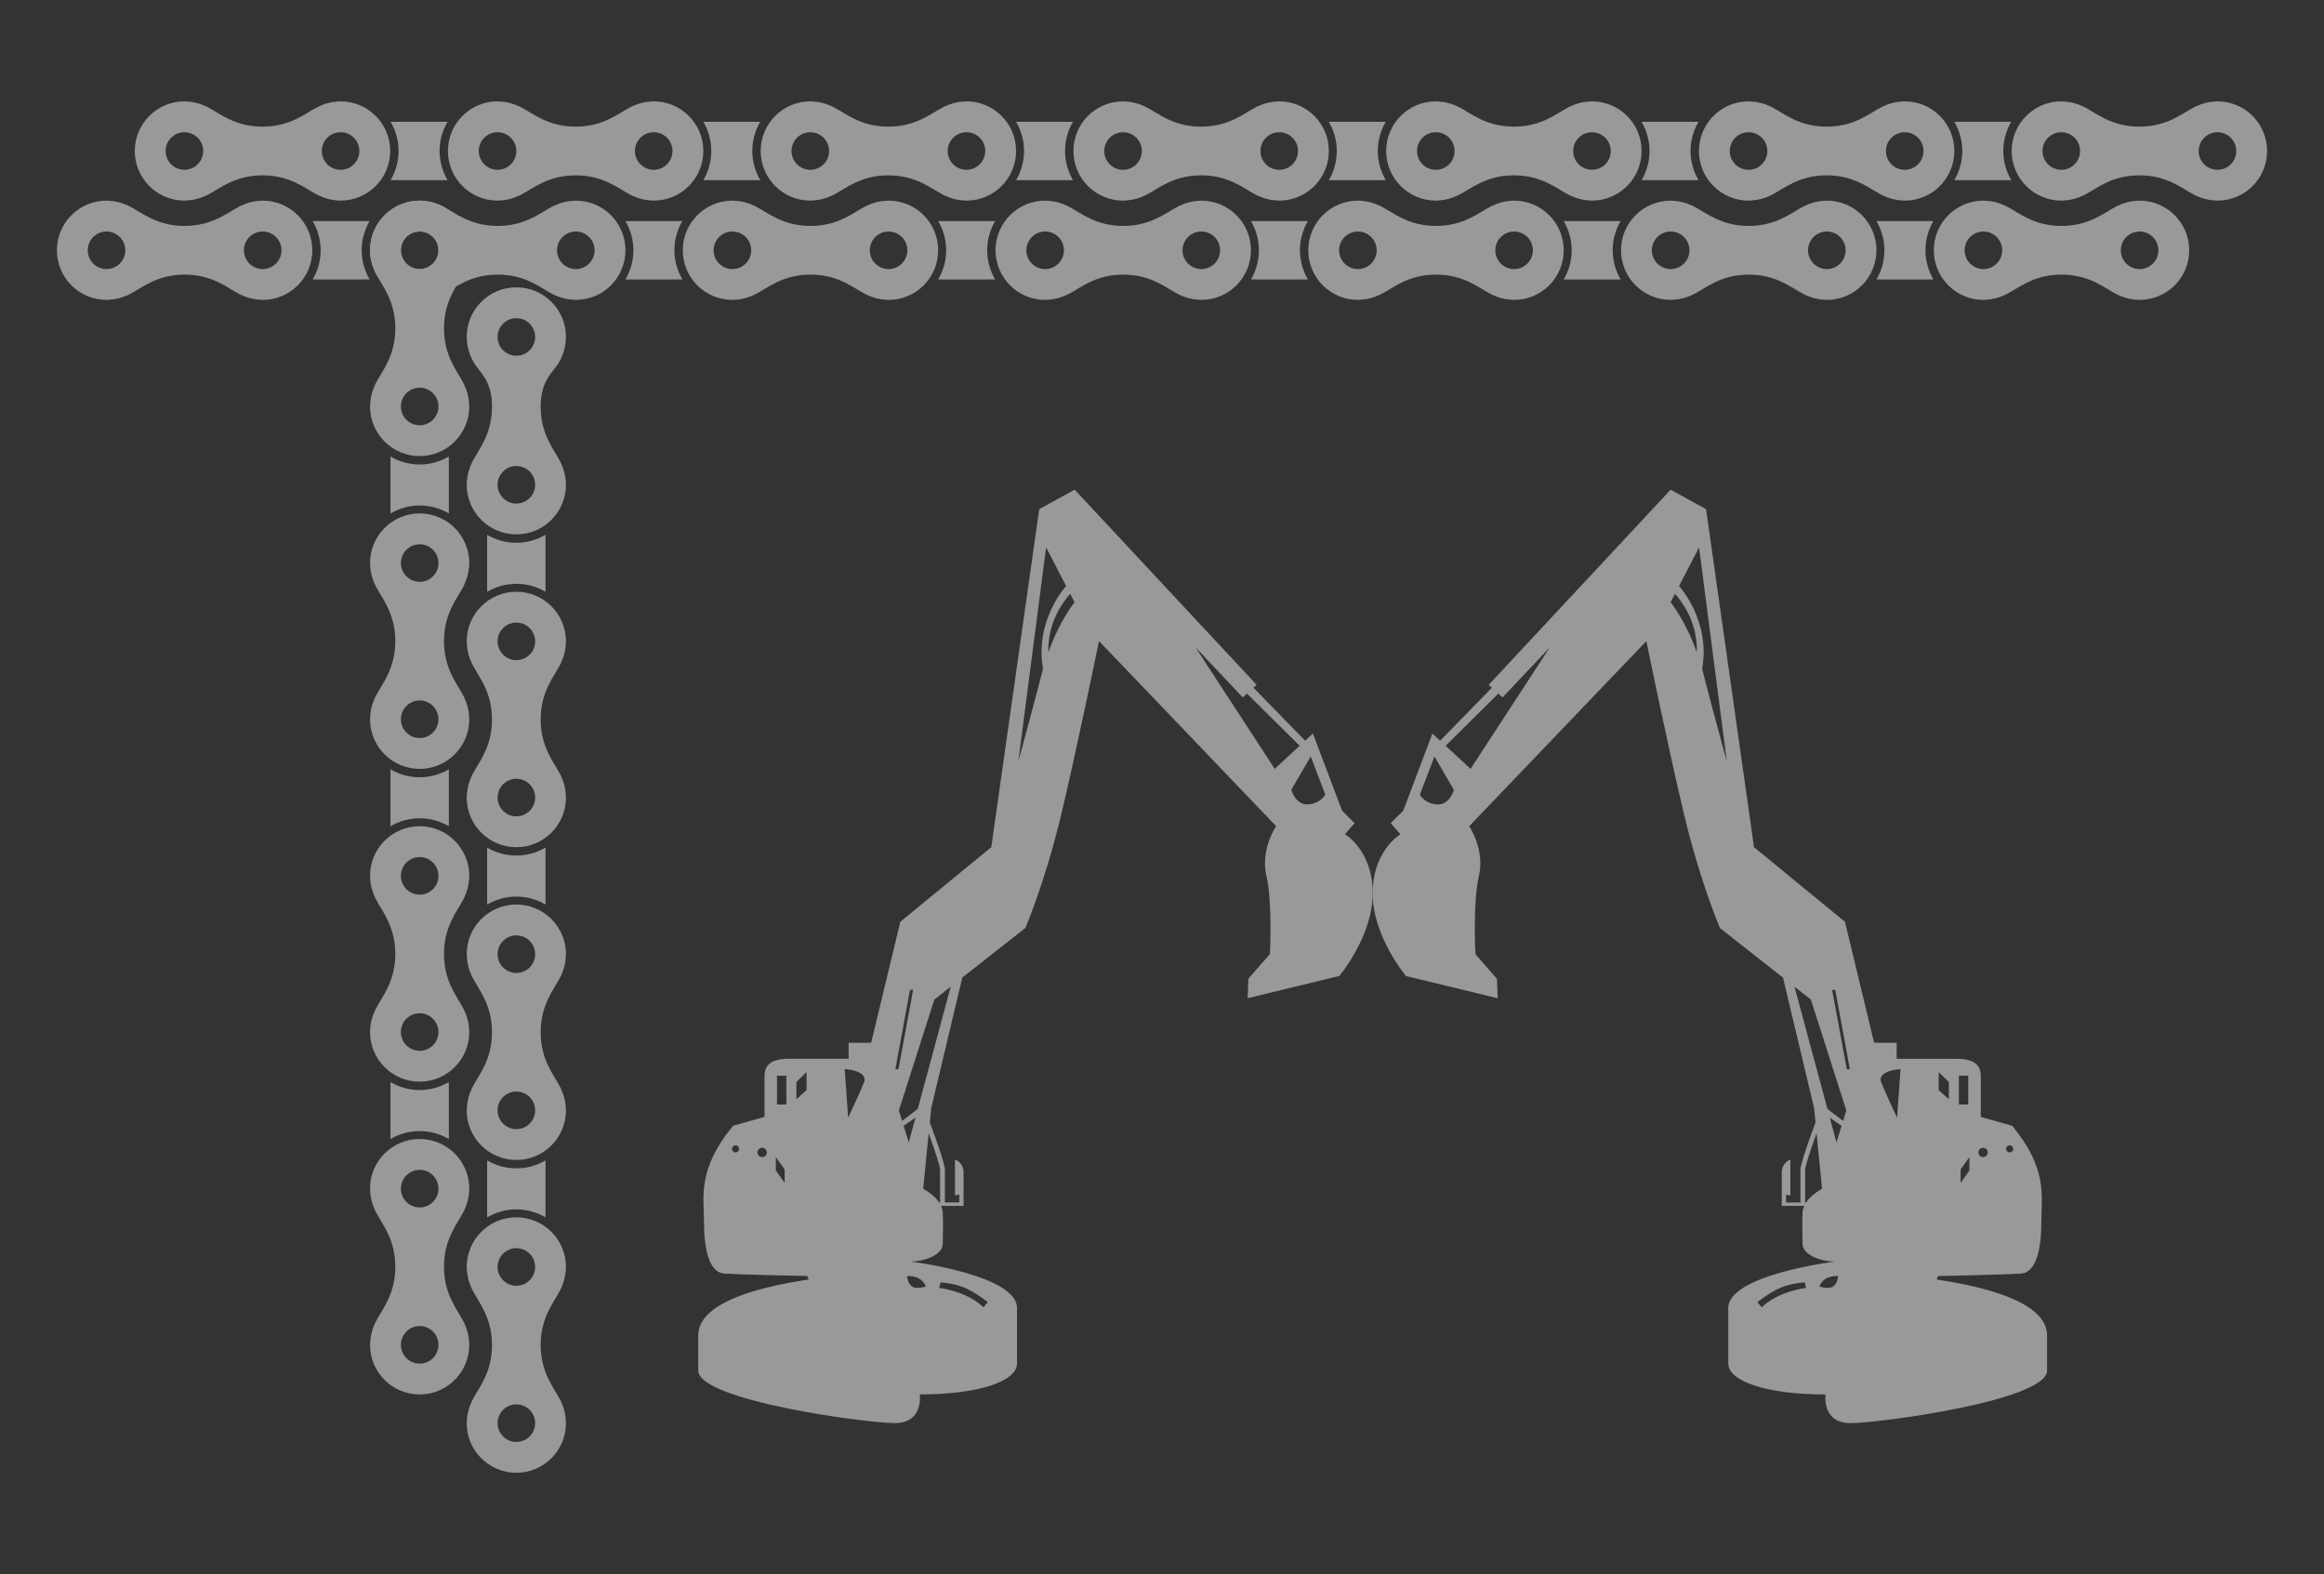 <?xml version="1.0" encoding="UTF-8"?>
<svg id="Capa_2" data-name="Capa 2" xmlns="http://www.w3.org/2000/svg" viewBox="0 0 737.21 499.29">
  <rect x="0" y="0" width="737.21" height="499.29" fill="#333333" stroke="none"/>
  <defs>
    <style>
      .cls-1 {
        opacity: .5;
      }

      .cls-2 {
        fill: #fff;
        stroke-width: 0px;
      }
    </style>
  </defs>
  <g class="cls-1">
    <g>
      <path class="cls-2" d="m108.04,32.15s-.35,0-.91.05c-2.08.12-4.05.64-5.84,1.49-.08.03-.15.06-.23.09-.13.06-.28.15-.41.22-.05.03-.1.05-.16.08-3.64,1.86-8.42,6.09-17.22,6.09s-13.58-4.22-17.22-6.09c-.05-.03-.1-.05-.16-.08-.13-.07-.28-.16-.41-.22-.08-.03-.15-.06-.23-.09-1.79-.85-3.76-1.37-5.84-1.49-.56-.05-.91-.05-.91-.05-8.69,0-15.74,7.05-15.74,15.74s7.05,15.74,15.74,15.74c0,0,.35,0,.91-.05,2.08-.12,4.05-.64,5.84-1.49.08-.03.15-.06.23-.09.13-.06.28-.15.41-.22.05-.03.1-.05.16-.08,3.64-1.86,8.42-6.09,17.22-6.09s13.58,4.22,17.22,6.09c.05.03.1.05.16.08.13.07.28.16.41.22.08.03.15.06.23.09,1.79.85,3.76,1.37,5.84,1.49.56.05.91.05.91.05,8.69,0,15.74-7.05,15.74-15.74s-7.05-15.74-15.74-15.74Zm-49.54,21.71c-3.29,0-5.96-2.67-5.96-5.96s2.67-5.96,5.96-5.96,5.96,2.67,5.96,5.96-2.67,5.96-5.96,5.96Zm49.54,0c-3.29,0-5.96-2.67-5.96-5.96s2.67-5.96,5.96-5.96,5.96,2.67,5.96,5.96-2.67,5.96-5.96,5.96Z"/>
      <path class="cls-2" d="m207.37,32.15s-.35,0-.91.05c-2.08.12-4.05.64-5.84,1.49-.08.03-.15.06-.23.09-.13.06-.28.15-.41.22-.05.03-.1.05-.16.08-3.64,1.86-8.42,6.09-17.22,6.09s-13.58-4.22-17.22-6.09c-.05-.03-.1-.05-.16-.08-.13-.07-.28-.16-.41-.22-.08-.03-.15-.06-.23-.09-1.79-.85-3.76-1.37-5.84-1.49-.56-.05-.91-.05-.91-.05-8.69,0-15.74,7.05-15.74,15.74s7.05,15.74,15.74,15.74c0,0,.35,0,.91-.05,2.08-.12,4.05-.64,5.84-1.49.08-.03.15-.06.23-.09.13-.06.28-.15.41-.22.05-.03.1-.05.16-.08,3.64-1.86,8.42-6.09,17.22-6.09s13.58,4.22,17.22,6.09c.05.03.1.05.16.08.13.07.28.16.41.22.08.03.15.06.23.09,1.79.85,3.76,1.37,5.84,1.49.56.05.91.05.91.05,8.69,0,15.74-7.05,15.74-15.74s-7.05-15.74-15.74-15.74Zm-49.54,21.71c-3.29,0-5.96-2.67-5.96-5.96s2.67-5.96,5.96-5.96,5.96,2.67,5.96,5.96-2.67,5.96-5.96,5.96Zm49.54,0c-3.29,0-5.96-2.67-5.96-5.96s2.67-5.96,5.96-5.96,5.96,2.67,5.96,5.96-2.67,5.96-5.96,5.96Z"/>
      <path class="cls-2" d="m141.97,57.15c-1.59-2.72-2.53-5.88-2.53-9.26s.93-6.53,2.52-9.26h-18.06c1.59,2.72,2.53,5.88,2.53,9.26s-.93,6.53-2.52,9.26h18.06Z"/>
      <path class="cls-2" d="m306.58,32.15s-.35,0-.91.05c-2.08.12-4.05.64-5.84,1.49-.08.03-.15.06-.23.09-.13.06-.28.15-.41.22-.05.03-.1.05-.16.08-3.64,1.86-8.42,6.09-17.22,6.09s-13.58-4.22-17.22-6.09c-.05-.03-.1-.05-.16-.08-.13-.07-.28-.16-.41-.22-.08-.03-.15-.06-.23-.09-1.79-.85-3.76-1.37-5.84-1.49-.56-.05-.91-.05-.91-.05-8.69,0-15.74,7.05-15.74,15.74s7.05,15.74,15.74,15.74c0,0,.35,0,.91-.05,2.08-.12,4.05-.64,5.84-1.49.08-.03.15-.06.23-.09.13-.06.28-.15.41-.22.05-.03.1-.05.16-.08,3.64-1.86,8.42-6.09,17.22-6.09s13.58,4.22,17.22,6.09c.05.03.1.05.16.08.13.07.28.16.41.22.08.03.15.06.23.09,1.79.85,3.76,1.37,5.84,1.49.56.05.91.05.91.05,8.69,0,15.74-7.05,15.74-15.74s-7.05-15.74-15.74-15.74Zm-49.54,21.71c-3.29,0-5.96-2.67-5.96-5.96s2.67-5.96,5.96-5.96,5.96,2.67,5.96,5.96-2.67,5.96-5.96,5.96Zm49.54,0c-3.29,0-5.96-2.67-5.96-5.96s2.67-5.96,5.96-5.96,5.96,2.67,5.96,5.96-2.67,5.96-5.96,5.96Z"/>
      <path class="cls-2" d="m241.17,57.15c-1.59-2.72-2.53-5.88-2.53-9.26s.93-6.53,2.52-9.26h-18.06c1.59,2.72,2.53,5.88,2.53,9.26s-.93,6.53-2.52,9.26h18.06Z"/>
      <path class="cls-2" d="m405.79,32.15s-.35,0-.91.05c-2.08.12-4.05.64-5.84,1.49-.08.03-.15.06-.23.09-.13.06-.28.15-.41.22-.05.03-.1.05-.16.08-3.64,1.86-8.42,6.09-17.22,6.09s-13.58-4.22-17.22-6.09c-.05-.03-.1-.05-.16-.08-.13-.07-.28-.16-.41-.22-.08-.03-.15-.06-.23-.09-1.79-.85-3.76-1.37-5.84-1.49-.56-.05-.91-.05-.91-.05-8.69,0-15.74,7.05-15.74,15.74s7.05,15.74,15.74,15.74c0,0,.35,0,.91-.05,2.08-.12,4.05-.64,5.84-1.49.08-.03.15-.06.23-.09.13-.06.28-.15.41-.22.05-.03.1-.05.16-.08,3.64-1.86,8.42-6.09,17.22-6.09s13.58,4.22,17.22,6.09c.05.03.1.05.16.08.13.07.28.16.41.22.08.03.15.06.23.09,1.79.85,3.76,1.37,5.84,1.49.56.05.91.05.91.05,8.69,0,15.74-7.05,15.74-15.74s-7.05-15.74-15.74-15.74Zm-49.54,21.71c-3.29,0-5.96-2.67-5.96-5.96s2.67-5.96,5.96-5.96,5.96,2.67,5.96,5.96-2.67,5.96-5.96,5.96Zm49.54,0c-3.29,0-5.96-2.67-5.96-5.96s2.67-5.96,5.96-5.96,5.96,2.67,5.96,5.96-2.67,5.96-5.96,5.96Z"/>
      <path class="cls-2" d="m340.38,57.15c-1.59-2.72-2.53-5.88-2.53-9.26s.93-6.53,2.52-9.26h-18.06c1.59,2.72,2.53,5.88,2.53,9.26s-.93,6.53-2.52,9.26h18.06Z"/>
      <path class="cls-2" d="m505,32.15s-.35,0-.91.05c-2.08.12-4.05.64-5.84,1.49-.08.03-.15.06-.23.09-.13.06-.28.15-.41.22-.05.03-.1.05-.16.08-3.64,1.86-8.42,6.09-17.22,6.09s-13.58-4.22-17.22-6.09c-.05-.03-.1-.05-.16-.08-.13-.07-.28-.16-.41-.22-.08-.03-.15-.06-.23-.09-1.79-.85-3.76-1.37-5.84-1.49-.56-.05-.91-.05-.91-.05-8.69,0-15.74,7.05-15.74,15.74s7.05,15.74,15.74,15.74c0,0,.35,0,.91-.05,2.08-.12,4.05-.64,5.84-1.49.08-.03.15-.06.23-.09.13-.06.28-.15.41-.22.05-.03.1-.05.16-.08,3.64-1.86,8.42-6.09,17.22-6.09s13.58,4.22,17.22,6.09c.05.03.1.05.16.08.13.07.28.16.41.22.08.03.15.06.23.09,1.79.85,3.76,1.37,5.84,1.49.56.05.91.05.91.05,8.69,0,15.74-7.05,15.74-15.74s-7.05-15.74-15.74-15.74Zm-49.54,21.71c-3.29,0-5.96-2.67-5.96-5.96s2.67-5.96,5.96-5.96,5.96,2.67,5.96,5.96-2.67,5.96-5.96,5.96Zm49.54,0c-3.29,0-5.96-2.67-5.96-5.96s2.67-5.96,5.96-5.96,5.96,2.67,5.96,5.96-2.67,5.96-5.96,5.96Z"/>
      <path class="cls-2" d="m439.59,57.15c-1.59-2.72-2.53-5.88-2.53-9.26s.93-6.53,2.52-9.26h-18.06c1.59,2.72,2.53,5.88,2.53,9.26s-.93,6.53-2.52,9.26h18.06Z"/>
      <path class="cls-2" d="m604.21,32.15s-.35,0-.91.05c-2.08.12-4.05.64-5.84,1.49-.08.03-.15.06-.23.09-.13.06-.28.15-.41.22-.05.03-.1.05-.16.08-3.64,1.86-8.42,6.09-17.22,6.09s-13.58-4.22-17.22-6.09c-.05-.03-.1-.05-.16-.08-.13-.07-.28-.16-.41-.22-.08-.03-.15-.06-.23-.09-1.79-.85-3.76-1.37-5.84-1.49-.56-.05-.91-.05-.91-.05-8.69,0-15.74,7.05-15.74,15.74s7.05,15.74,15.74,15.74c0,0,.35,0,.91-.05,2.08-.12,4.05-.64,5.84-1.49.08-.03.15-.06.23-.09.13-.06.28-.15.41-.22.05-.03.1-.05.16-.08,3.64-1.86,8.42-6.09,17.22-6.09s13.58,4.22,17.22,6.09c.05.03.1.05.16.08.13.07.28.16.41.22.08.03.15.06.23.09,1.79.85,3.76,1.37,5.84,1.49.56.05.91.05.91.05,8.69,0,15.74-7.05,15.74-15.74s-7.05-15.74-15.74-15.74Zm-49.54,21.71c-3.29,0-5.96-2.67-5.96-5.96s2.67-5.96,5.96-5.96,5.96,2.67,5.96,5.96-2.67,5.96-5.96,5.96Zm49.54,0c-3.29,0-5.96-2.67-5.96-5.96s2.67-5.96,5.96-5.96,5.96,2.67,5.96,5.96-2.67,5.96-5.96,5.96Z"/>
      <path class="cls-2" d="m538.8,57.15c-1.59-2.72-2.53-5.88-2.53-9.26s.93-6.53,2.52-9.26h-18.06c1.59,2.72,2.53,5.88,2.53,9.26s-.93,6.53-2.52,9.26h18.06Z"/>
      <path class="cls-2" d="m703.42,32.15s-.35,0-.91.05c-2.08.12-4.05.64-5.84,1.49-.08.03-.15.06-.23.09-.13.06-.28.15-.41.22-.05.03-.1.05-.16.08-3.64,1.86-8.42,6.09-17.22,6.09s-13.58-4.22-17.22-6.09c-.05-.03-.1-.05-.16-.08-.13-.07-.28-.16-.41-.22-.08-.03-.15-.06-.23-.09-1.79-.85-3.76-1.37-5.84-1.49-.56-.05-.91-.05-.91-.05-8.69,0-15.74,7.05-15.74,15.74s7.05,15.74,15.74,15.74c0,0,.35,0,.91-.05,2.08-.12,4.05-.64,5.84-1.49.08-.03.15-.06.23-.09.13-.06.28-.15.41-.22.05-.03.1-.05.16-.08,3.64-1.86,8.42-6.09,17.22-6.09s13.58,4.22,17.22,6.09c.05.03.1.05.16.08.13.07.28.16.41.22.08.03.15.06.23.09,1.79.85,3.76,1.37,5.84,1.49.56.05.91.05.91.05,8.69,0,15.74-7.05,15.74-15.74s-7.05-15.74-15.74-15.74Zm-49.54,21.71c-3.29,0-5.96-2.67-5.96-5.96s2.67-5.96,5.96-5.96,5.96,2.67,5.96,5.96-2.67,5.96-5.96,5.96Zm49.54,0c-3.29,0-5.96-2.67-5.96-5.96s2.67-5.96,5.96-5.96,5.96,2.67,5.96,5.96-2.67,5.96-5.96,5.96Z"/>
      <path class="cls-2" d="m638.01,57.15c-1.59-2.72-2.53-5.88-2.53-9.26s.93-6.53,2.52-9.26h-18.06c1.59,2.72,2.53,5.88,2.53,9.26s-.93,6.53-2.52,9.26h18.06Z"/>
      <path class="cls-2" d="m83.33,63.64s-.35,0-.91.05c-2.08.12-4.05.64-5.84,1.49-.08.03-.15.06-.23.09-.13.06-.28.15-.41.22-.05.03-.1.05-.16.08-3.64,1.86-8.42,6.09-17.22,6.09s-13.58-4.22-17.22-6.09c-.05-.03-.1-.05-.16-.08-.13-.07-.28-.16-.41-.22-.08-.03-.15-.06-.23-.09-1.79-.85-3.76-1.37-5.84-1.49-.56-.05-.91-.05-.91-.05-8.69,0-15.74,7.05-15.74,15.74s7.05,15.74,15.74,15.74c0,0,.35,0,.91-.05,2.08-.12,4.05-.64,5.84-1.49.08-.03.15-.06.23-.09.13-.06.28-.15.41-.22.05-.03.1-.05.16-.08,3.64-1.86,8.42-6.09,17.22-6.09s13.58,4.22,17.22,6.09c.05.03.1.05.16.08.13.07.28.16.41.22.08.03.15.06.23.09,1.79.85,3.76,1.37,5.84,1.49.56.05.91.05.91.05,8.69,0,15.74-7.05,15.74-15.74s-7.05-15.74-15.74-15.74Zm-49.54,21.71c-3.29,0-5.96-2.67-5.96-5.96s2.67-5.96,5.96-5.96,5.96,2.67,5.96,5.96-2.67,5.96-5.96,5.96Zm49.54,0c-3.29,0-5.96-2.67-5.96-5.96s2.67-5.96,5.96-5.96,5.96,2.67,5.96,5.96-2.67,5.96-5.96,5.96Z"/>
      <path class="cls-2" d="m182.66,63.64s-.35,0-.91.05c-2.08.12-4.05.64-5.84,1.49-.08.03-.15.06-.23.09-.13.06-.28.15-.41.22-.05.03-.1.05-.16.08-3.64,1.86-8.42,6.09-17.22,6.09s-13.58-4.22-17.22-6.09c-.05-.03-.1-.05-.16-.08-.13-.07-.28-.16-.41-.22-.08-.03-.15-.06-.23-.09-1.79-.85-3.76-1.37-5.84-1.49-.56-.05-.91-.05-.91-.05-8.69,0-15.74,7.05-15.74,15.74s7.05,15.74,15.74,15.74c0,0,.35,0,.91-.05,2.08-.12,4.05-.64,5.84-1.49.08-.03.15-.06.23-.09.13-.06.28-.15.41-.22.05-.03.1-.05.16-.08,3.64-1.86,8.42-6.09,17.22-6.09s13.58,4.22,17.22,6.09c.05.03.1.05.16.08.13.07.28.16.41.22.08.03.15.06.23.09,1.79.85,3.76,1.37,5.84,1.49.56.05.91.05.91.05,8.69,0,15.74-7.05,15.74-15.74s-7.05-15.74-15.74-15.74Zm-49.54,21.71c-3.29,0-5.96-2.67-5.96-5.96s2.67-5.96,5.96-5.96,5.96,2.67,5.96,5.96-2.67,5.96-5.96,5.96Zm49.54,0c-3.29,0-5.96-2.67-5.96-5.96s2.67-5.96,5.96-5.96,5.96,2.67,5.96,5.96-2.67,5.96-5.96,5.96Z"/>
      <path class="cls-2" d="m117.26,88.64c-1.59-2.72-2.53-5.88-2.53-9.26s.93-6.53,2.52-9.26h-18.06c1.59,2.72,2.53,5.88,2.53,9.26s-.93,6.53-2.52,9.26h18.06Z"/>
      <path class="cls-2" d="m281.87,63.64s-.35,0-.91.05c-2.08.12-4.05.64-5.84,1.49-.08.03-.15.06-.23.09-.13.06-.28.15-.41.22-.05.03-.1.05-.16.08-3.64,1.86-8.42,6.09-17.22,6.09s-13.58-4.22-17.22-6.09c-.05-.03-.1-.05-.16-.08-.13-.07-.28-.16-.41-.22-.08-.03-.15-.06-.23-.09-1.79-.85-3.76-1.37-5.84-1.49-.56-.05-.91-.05-.91-.05-8.69,0-15.74,7.05-15.74,15.74s7.05,15.74,15.74,15.74c0,0,.35,0,.91-.05,2.08-.12,4.05-.64,5.84-1.49.08-.03.15-.06.23-.09.13-.06.28-.15.41-.22.05-.03.1-.05.16-.08,3.64-1.86,8.42-6.09,17.22-6.09s13.58,4.22,17.22,6.09c.05.03.1.05.16.08.13.07.28.16.41.22.08.03.15.06.23.09,1.79.85,3.76,1.37,5.84,1.49.56.05.91.05.91.05,8.69,0,15.74-7.05,15.74-15.74s-7.05-15.74-15.74-15.74Zm-49.54,21.71c-3.29,0-5.96-2.67-5.96-5.96s2.67-5.96,5.96-5.96,5.96,2.67,5.96,5.96-2.67,5.96-5.96,5.96Zm49.54,0c-3.29,0-5.96-2.67-5.96-5.96s2.67-5.96,5.96-5.96,5.96,2.67,5.96,5.96-2.67,5.96-5.96,5.96Z"/>
      <path class="cls-2" d="m216.47,88.64c-1.59-2.72-2.53-5.88-2.53-9.26s.93-6.53,2.52-9.26h-18.06c1.59,2.72,2.53,5.88,2.53,9.26s-.93,6.53-2.52,9.26h18.06Z"/>
      <path class="cls-2" d="m381.08,63.64s-.35,0-.91.05c-2.08.12-4.05.64-5.84,1.49-.08.03-.15.06-.23.09-.13.06-.28.15-.41.22-.05.03-.1.05-.16.08-3.64,1.86-8.42,6.09-17.22,6.09s-13.58-4.22-17.22-6.09c-.05-.03-.1-.05-.16-.08-.13-.07-.28-.16-.41-.22-.08-.03-.15-.06-.23-.09-1.79-.85-3.76-1.37-5.84-1.49-.56-.05-.91-.05-.91-.05-8.69,0-15.74,7.05-15.74,15.74s7.05,15.74,15.74,15.74c0,0,.35,0,.91-.05,2.08-.12,4.05-.64,5.84-1.49.08-.03.15-.06.23-.09.13-.06.28-.15.41-.22.05-.03.1-.05.16-.08,3.64-1.86,8.42-6.09,17.22-6.09s13.58,4.22,17.22,6.09c.05.03.1.05.16.08.13.07.28.16.41.22.08.03.15.06.23.09,1.79.85,3.76,1.37,5.84,1.49.56.05.91.05.91.05,8.69,0,15.74-7.05,15.74-15.74s-7.05-15.74-15.74-15.74Zm-49.54,21.71c-3.29,0-5.96-2.67-5.96-5.96s2.67-5.96,5.96-5.96,5.96,2.67,5.96,5.96-2.67,5.96-5.96,5.96Zm49.54,0c-3.29,0-5.96-2.67-5.96-5.96s2.67-5.96,5.96-5.96,5.96,2.67,5.96,5.96-2.67,5.96-5.96,5.96Z"/>
      <path class="cls-2" d="m315.68,88.64c-1.59-2.72-2.53-5.88-2.53-9.26s.93-6.53,2.52-9.26h-18.06c1.59,2.72,2.53,5.88,2.53,9.26s-.93,6.53-2.52,9.26h18.06Z"/>
      <path class="cls-2" d="m480.29,63.64s-.35,0-.91.05c-2.08.12-4.05.64-5.84,1.49-.08.03-.15.06-.23.09-.13.06-.28.15-.41.22-.05.03-.1.05-.16.08-3.64,1.86-8.42,6.09-17.22,6.09s-13.58-4.22-17.22-6.09c-.05-.03-.1-.05-.16-.08-.13-.07-.28-.16-.41-.22-.08-.03-.15-.06-.23-.09-1.79-.85-3.76-1.37-5.84-1.49-.56-.05-.91-.05-.91-.05-8.69,0-15.74,7.05-15.74,15.74s7.05,15.74,15.74,15.74c0,0,.35,0,.91-.05,2.08-.12,4.05-.64,5.84-1.49.08-.03.15-.06.23-.09.13-.06.28-.15.41-.22.05-.03.1-.05.16-.08,3.64-1.86,8.42-6.09,17.22-6.09s13.58,4.22,17.22,6.09c.05.03.1.05.16.08.13.07.28.16.41.22.08.03.15.06.23.09,1.79.85,3.76,1.37,5.84,1.49.56.05.91.05.91.05,8.69,0,15.74-7.05,15.74-15.74s-7.05-15.74-15.74-15.74Zm-49.54,21.71c-3.29,0-5.96-2.67-5.96-5.96s2.67-5.96,5.96-5.96,5.96,2.67,5.96,5.96-2.67,5.96-5.96,5.96Zm49.54,0c-3.29,0-5.96-2.67-5.96-5.96s2.67-5.96,5.96-5.96,5.96,2.67,5.96,5.96-2.67,5.96-5.96,5.96Z"/>
      <path class="cls-2" d="m414.89,88.64c-1.59-2.72-2.53-5.88-2.53-9.26s.93-6.53,2.52-9.26h-18.06c1.59,2.72,2.53,5.88,2.53,9.26s-.93,6.53-2.52,9.26h18.06Z"/>
      <path class="cls-2" d="m579.5,63.64s-.35,0-.91.05c-2.08.12-4.05.64-5.84,1.49-.08.03-.15.06-.23.09-.13.06-.28.15-.41.22-.05.03-.1.05-.16.08-3.64,1.86-8.42,6.09-17.22,6.09s-13.58-4.22-17.22-6.09c-.05-.03-.1-.05-.16-.08-.13-.07-.28-.16-.41-.22-.08-.03-.15-.06-.23-.09-1.79-.85-3.76-1.37-5.84-1.49-.56-.05-.91-.05-.91-.05-8.69,0-15.74,7.05-15.74,15.74s7.05,15.74,15.74,15.74c0,0,.35,0,.91-.05,2.08-.12,4.05-.64,5.84-1.49.08-.03.15-.06.23-.09.13-.06.28-.15.41-.22.05-.03.1-.05.16-.08,3.64-1.86,8.42-6.09,17.22-6.09s13.58,4.22,17.22,6.09c.05.03.1.05.16.08.13.07.28.16.41.22.08.03.15.06.23.09,1.79.85,3.76,1.37,5.84,1.49.56.05.91.05.91.05,8.69,0,15.74-7.05,15.74-15.74s-7.05-15.74-15.74-15.74Zm-49.54,21.71c-3.29,0-5.96-2.67-5.96-5.96s2.67-5.96,5.96-5.96,5.96,2.67,5.96,5.96-2.67,5.96-5.96,5.96Zm49.54,0c-3.29,0-5.96-2.67-5.96-5.96s2.67-5.96,5.96-5.96,5.96,2.67,5.96,5.96-2.67,5.96-5.96,5.96Z"/>
      <path class="cls-2" d="m514.1,88.64c-1.59-2.72-2.53-5.88-2.53-9.26s.93-6.53,2.52-9.26h-18.06c1.59,2.72,2.53,5.88,2.53,9.26s-.93,6.53-2.52,9.26h18.06Z"/>
      <path class="cls-2" d="m678.71,63.64s-.35,0-.91.05c-2.08.12-4.05.64-5.84,1.49-.08.03-.15.06-.23.09-.13.06-.28.15-.41.22-.05.03-.1.05-.16.08-3.64,1.86-8.42,6.09-17.22,6.09s-13.58-4.22-17.22-6.09c-.05-.03-.1-.05-.16-.08-.13-.07-.28-.16-.41-.22-.08-.03-.15-.06-.23-.09-1.79-.85-3.76-1.37-5.84-1.49-.56-.05-.91-.05-.91-.05-8.69,0-15.74,7.05-15.74,15.74s7.05,15.74,15.74,15.74c0,0,.35,0,.91-.05,2.08-.12,4.05-.64,5.84-1.49.08-.03.15-.06.23-.09.13-.06.28-.15.41-.22.05-.03.1-.05.16-.08,3.64-1.86,8.42-6.09,17.22-6.09s13.58,4.22,17.22,6.09c.05.03.1.05.16.08.13.07.28.16.41.22.08.03.15.06.23.09,1.79.85,3.76,1.37,5.84,1.49.56.05.91.05.91.05,8.69,0,15.74-7.05,15.74-15.74s-7.05-15.74-15.74-15.74Zm-49.54,21.71c-3.29,0-5.96-2.67-5.96-5.96s2.67-5.96,5.96-5.96,5.96,2.67,5.96,5.96-2.67,5.96-5.96,5.96Zm49.54,0c-3.29,0-5.96-2.67-5.96-5.96s2.67-5.96,5.96-5.96,5.96,2.67,5.96,5.96-2.67,5.96-5.96,5.96Z"/>
      <path class="cls-2" d="m613.31,88.64c-1.59-2.72-2.53-5.88-2.53-9.26s.93-6.53,2.52-9.26h-18.06c1.59,2.72,2.53,5.88,2.53,9.26s-.93,6.53-2.52,9.26h18.06Z"/>
      <path class="cls-2" d="m117.38,377.01s0,.35.05.91c.12,2.08.64,4.05,1.49,5.84.03.08.06.15.09.23.06.13.15.28.22.41.03.05.05.1.08.16,1.86,3.64,6.09,8.42,6.09,17.22s-4.22,13.58-6.09,17.22c-.03.05-.05.1-.08.16-.07.13-.16.28-.22.41-.03.08-.06.15-.09.23-.85,1.79-1.37,3.76-1.49,5.84-.05.56-.05.91-.05.91,0,8.69,7.05,15.74,15.74,15.74s15.74-7.05,15.74-15.74c0,0,0-.35-.05-.91-.12-2.08-.64-4.05-1.49-5.84-.03-.08-.06-.15-.09-.23-.06-.13-.15-.28-.22-.41-.03-.05-.05-.1-.08-.16-1.86-3.64-6.09-8.42-6.09-17.22s4.22-13.58,6.09-17.22c.03-.05.05-.1.08-.16.07-.13.16-.28.22-.41.03-.08.06-.15.09-.23.85-1.79,1.37-3.76,1.49-5.84.05-.56.05-.91.05-.91,0-8.69-7.05-15.74-15.74-15.74s-15.74,7.05-15.74,15.74Zm21.71,49.54c0,3.29-2.67,5.96-5.96,5.96s-5.96-2.67-5.96-5.96,2.67-5.96,5.96-5.96,5.96,2.67,5.96,5.96Zm0-49.54c0,3.29-2.67,5.96-5.96,5.96s-5.96-2.67-5.96-5.96,2.67-5.96,5.96-5.96,5.96,2.67,5.96,5.96Z"/>
      <path class="cls-2" d="m117.38,277.8s0,.35.05.91c.12,2.08.64,4.05,1.49,5.84.03.08.06.15.09.23.06.13.15.28.22.41.03.05.05.1.08.16,1.86,3.64,6.09,8.42,6.09,17.22s-4.22,13.58-6.09,17.22c-.03.05-.05.1-.08.16-.07.13-.16.28-.22.41-.03.08-.06.15-.09.23-.85,1.79-1.37,3.76-1.49,5.84-.05.56-.05.91-.05.91,0,8.69,7.05,15.74,15.74,15.74s15.74-7.05,15.74-15.74c0,0,0-.35-.05-.91-.12-2.08-.64-4.05-1.49-5.84-.03-.08-.06-.15-.09-.23-.06-.13-.15-.28-.22-.41-.03-.05-.05-.1-.08-.16-1.86-3.64-6.09-8.42-6.09-17.22s4.22-13.58,6.09-17.22c.03-.05.05-.1.08-.16.07-.13.16-.28.22-.41.03-.08.06-.15.09-.23.85-1.79,1.37-3.76,1.49-5.84.05-.56.05-.91.05-.91,0-8.69-7.05-15.74-15.74-15.74s-15.74,7.05-15.74,15.74Zm21.71,49.54c0,3.29-2.67,5.96-5.96,5.96s-5.96-2.67-5.96-5.96,2.67-5.96,5.96-5.96,5.96,2.67,5.96,5.96Zm0-49.54c0,3.29-2.67,5.96-5.96,5.96s-5.96-2.67-5.96-5.96,2.67-5.96,5.96-5.96,5.96,2.67,5.96,5.96Z"/>
      <path class="cls-2" d="m142.38,343.21c-2.72,1.59-5.88,2.53-9.26,2.53s-6.53-.93-9.26-2.52v18.06c2.72-1.59,5.88-2.53,9.26-2.53s6.53.93,9.26,2.52v-18.06Z"/>
      <path class="cls-2" d="m117.38,178.59s0,.35.05.91c.12,2.08.64,4.05,1.49,5.84.03.08.06.15.09.23.06.13.15.28.22.41.03.05.05.1.08.16,1.86,3.64,6.09,8.42,6.09,17.22s-4.22,13.58-6.09,17.22c-.03.05-.05.1-.08.16-.07.13-.16.28-.22.41-.03.08-.06.15-.09.23-.85,1.79-1.37,3.76-1.49,5.84-.05.56-.05.91-.05.91,0,8.69,7.05,15.74,15.74,15.74s15.74-7.05,15.74-15.74c0,0,0-.35-.05-.91-.12-2.08-.64-4.05-1.49-5.84-.03-.08-.06-.15-.09-.23-.06-.13-.15-.28-.22-.41-.03-.05-.05-.1-.08-.16-1.86-3.64-6.09-8.42-6.09-17.22s4.22-13.58,6.09-17.22c.03-.05.05-.1.08-.16.07-.13.16-.28.22-.41.03-.08.06-.15.09-.23.85-1.79,1.37-3.76,1.49-5.84.05-.56.05-.91.05-.91,0-8.69-7.05-15.74-15.74-15.74s-15.74,7.05-15.74,15.74Zm21.71,49.54c0,3.29-2.67,5.96-5.96,5.96s-5.96-2.67-5.96-5.96,2.67-5.96,5.96-5.96,5.96,2.67,5.96,5.96Zm0-49.54c0,3.29-2.67,5.96-5.96,5.96s-5.96-2.67-5.96-5.96,2.67-5.96,5.96-5.96,5.96,2.67,5.96,5.96Z"/>
      <path class="cls-2" d="m142.38,244c-2.72,1.59-5.88,2.53-9.26,2.53s-6.53-.93-9.26-2.52v18.06c2.72-1.59,5.88-2.53,9.26-2.53s6.53.93,9.26,2.52v-18.06Z"/>
      <path class="cls-2" d="m117.38,79.38s0,.35.05.91c.12,2.08.64,4.05,1.49,5.84.03.08.06.15.09.23.06.13.15.28.22.41.03.05.05.1.08.16,1.86,3.64,6.09,8.42,6.09,17.22s-4.22,13.58-6.09,17.22c-.03.05-.05.1-.08.16-.07.13-.16.28-.22.41-.03.08-.06.15-.09.23-.85,1.79-1.37,3.76-1.49,5.84-.05.56-.05.91-.05.91,0,8.69,7.05,15.74,15.74,15.74s15.74-7.05,15.74-15.74c0,0,0-.35-.05-.91-.12-2.08-.64-4.05-1.49-5.84-.03-.08-.06-.15-.09-.23-.06-.13-.15-.28-.22-.41-.03-.05-.05-.1-.08-.16-1.86-3.64-6.09-8.42-6.09-17.22s4.22-13.58,6.09-17.22c.03-.05.05-.1.08-.16.07-.13.16-.28.22-.41.03-.08.06-.15.09-.23.85-1.79,1.37-3.76,1.49-5.84.05-.56.05-.91.05-.91,0-8.69-7.05-15.74-15.74-15.74s-15.74,7.05-15.74,15.74Zm21.71,49.54c0,3.29-2.67,5.96-5.96,5.96s-5.96-2.67-5.96-5.96,2.67-5.96,5.96-5.96,5.96,2.67,5.96,5.96Zm0-49.54c0,3.29-2.67,5.96-5.96,5.96s-5.96-2.67-5.96-5.96,2.67-5.96,5.96-5.96,5.96,2.67,5.96,5.96Z"/>
      <path class="cls-2" d="m142.38,144.79c-2.72,1.59-5.88,2.53-9.26,2.53s-6.53-.93-9.26-2.52v18.06c2.72-1.59,5.88-2.53,9.26-2.53s6.53.93,9.26,2.52v-18.06Z"/>
      <path class="cls-2" d="m148.05,401.85s0,.35.05.91c.12,2.08.64,4.05,1.49,5.84.03.08.06.15.09.23.06.13.15.28.22.41.03.05.05.1.08.16,1.86,3.64,6.09,8.42,6.09,17.22s-4.22,13.58-6.09,17.22c-.03.05-.05.1-.08.16-.07.13-.16.28-.22.41-.03.08-.06.15-.09.23-.85,1.79-1.37,3.76-1.49,5.84-.05.56-.05.91-.05.91,0,8.69,7.05,15.74,15.74,15.74s15.74-7.05,15.74-15.74c0,0,0-.35-.05-.91-.12-2.08-.64-4.05-1.49-5.84-.03-.08-.06-.15-.09-.23-.06-.13-.15-.28-.22-.41-.03-.05-.05-.1-.08-.16-1.86-3.64-6.09-8.42-6.09-17.22s4.22-13.58,6.09-17.22c.03-.05.05-.1.08-.16.07-.13.16-.28.22-.41.03-.08.06-.15.09-.23.85-1.79,1.37-3.76,1.49-5.84.05-.56.05-.91.05-.91,0-8.69-7.05-15.74-15.74-15.74s-15.74,7.05-15.74,15.74Zm21.71,49.54c0,3.29-2.67,5.96-5.96,5.96s-5.96-2.67-5.96-5.96,2.67-5.96,5.96-5.96,5.96,2.67,5.96,5.96Zm0-49.54c0,3.29-2.67,5.96-5.96,5.96s-5.96-2.67-5.96-5.96,2.67-5.96,5.96-5.96,5.96,2.67,5.96,5.96Z"/>
      <path class="cls-2" d="m148.05,302.64s0,.35.05.91c.12,2.08.64,4.05,1.49,5.84.03.08.06.15.09.23.06.13.15.28.22.41.03.05.05.1.08.16,1.86,3.64,6.09,8.42,6.09,17.22s-4.22,13.58-6.09,17.22c-.03.05-.05.1-.08.16-.07.13-.16.28-.22.41-.03.08-.06.15-.09.23-.85,1.79-1.37,3.76-1.49,5.84-.05.56-.05.91-.05.91,0,8.69,7.05,15.74,15.74,15.74s15.74-7.05,15.74-15.74c0,0,0-.35-.05-.91-.12-2.08-.64-4.05-1.49-5.84-.03-.08-.06-.15-.09-.23-.06-.13-.15-.28-.22-.41-.03-.05-.05-.1-.08-.16-1.86-3.64-6.09-8.42-6.09-17.22s4.22-13.58,6.09-17.22c.03-.05.05-.1.08-.16.07-.13.16-.28.22-.41.03-.08.06-.15.09-.23.85-1.79,1.37-3.76,1.49-5.84.05-.56.05-.91.05-.91,0-8.69-7.05-15.74-15.74-15.74s-15.74,7.05-15.74,15.74Zm21.71,49.54c0,3.29-2.67,5.96-5.96,5.96s-5.96-2.67-5.96-5.96,2.67-5.96,5.96-5.96,5.96,2.67,5.96,5.96Zm0-49.54c0,3.29-2.67,5.96-5.96,5.96s-5.96-2.67-5.96-5.96,2.67-5.96,5.96-5.96,5.96,2.67,5.96,5.96Z"/>
      <path class="cls-2" d="m173.05,368.05c-2.72,1.59-5.88,2.53-9.26,2.53s-6.53-.93-9.26-2.52v18.06c2.72-1.59,5.88-2.53,9.26-2.53s6.53.93,9.26,2.52v-18.06Z"/>
      <path class="cls-2" d="m148.05,203.43s0,.35.05.91c.12,2.08.64,4.05,1.49,5.84.03.08.06.15.09.23.06.13.15.28.22.41.03.05.05.1.08.16,1.86,3.64,6.09,8.42,6.09,17.22s-4.22,13.58-6.09,17.22c-.03.05-.05.1-.08.16-.07.13-.16.28-.22.41-.03.08-.06.15-.09.23-.85,1.79-1.37,3.76-1.49,5.84-.05.56-.05.91-.05.91,0,8.69,7.05,15.74,15.74,15.74s15.74-7.05,15.74-15.74c0,0,0-.35-.05-.91-.12-2.08-.64-4.05-1.49-5.84-.03-.08-.06-.15-.09-.23-.06-.13-.15-.28-.22-.41-.03-.05-.05-.1-.08-.16-1.86-3.64-6.09-8.42-6.09-17.22s4.22-13.58,6.09-17.22c.03-.05.05-.1.08-.16.07-.13.16-.28.22-.41.03-.08.06-.15.09-.23.85-1.79,1.37-3.76,1.49-5.84.05-.56.05-.91.05-.91,0-8.69-7.05-15.74-15.74-15.74s-15.74,7.05-15.74,15.74Zm21.71,49.54c0,3.29-2.67,5.96-5.96,5.96s-5.96-2.67-5.96-5.96,2.67-5.96,5.96-5.96,5.96,2.67,5.96,5.96Zm0-49.54c0,3.29-2.67,5.96-5.96,5.96s-5.96-2.67-5.96-5.96,2.67-5.96,5.96-5.96,5.96,2.67,5.96,5.96Z"/>
      <path class="cls-2" d="m173.05,268.84c-2.72,1.59-5.88,2.53-9.26,2.53s-6.53-.93-9.26-2.52v18.06c2.72-1.59,5.88-2.53,9.26-2.53s6.53.93,9.26,2.52v-18.06Z"/>
      <path class="cls-2" d="m148.05,106.87s0,.35.05.91c.12,2.08.64,4.05,1.49,5.84.03.08.06.15.09.23.06.13.15.28.22.41.03.05.05.1.08.16,1.86,3.64,6.09,5.77,6.09,14.56s-4.22,13.58-6.09,17.22c-.03.05-.05.1-.08.16-.07.13-.16.28-.22.41-.03.08-.06.15-.09.23-.85,1.79-1.37,3.76-1.49,5.84-.05.56-.05.91-.05.91,0,8.69,7.05,15.74,15.74,15.74s15.74-7.05,15.74-15.74c0,0,0-.35-.05-.91-.12-2.08-.64-4.05-1.49-5.84-.03-.08-.06-.15-.09-.23-.06-.13-.15-.28-.22-.41-.03-.05-.05-.1-.08-.16-1.86-3.64-6.09-8.42-6.09-17.22s4.22-10.93,6.09-14.56c.03-.05.05-.1.08-.16.07-.13.16-.28.22-.41.03-.08.06-.15.09-.23.85-1.79,1.37-3.76,1.49-5.84.05-.56.05-.91.05-.91,0-8.69-7.05-15.74-15.74-15.74s-15.74,7.05-15.74,15.74Zm21.71,46.89c0,3.29-2.67,5.96-5.96,5.96s-5.96-2.67-5.96-5.96,2.67-5.96,5.96-5.96,5.96,2.67,5.96,5.96Zm0-46.89c0,3.29-2.67,5.96-5.96,5.96s-5.96-2.67-5.96-5.96,2.67-5.96,5.96-5.96,5.96,2.67,5.96,5.96Z"/>
      <path class="cls-2" d="m173.05,169.63c-2.72,1.59-5.88,2.53-9.26,2.53s-6.53-.93-9.26-2.52v18.06c2.72-1.59,5.88-2.53,9.26-2.53s6.53.93,9.26,2.52v-18.06Z"/>
    </g>
    <path class="cls-2" d="m426.61,264.62l3.08-3.53-3.97-3.97-9.25-24.46-2.45,2.27-16.4-16.79-2.05,1.85,16.71,16.55-7.92,7.32-25.12-38.53,14.98,15.86,4.41-3.97-57.73-61.91-11.24,6.17-15.2,107.21-28.86,23.67-9.25,38.38h-7.15v5.08h-18.9c-5.88,0-7.78,2.07-7.78,5.56v12.87l-9.95,2.81c-11.46,13.81-9.25,22.62-9.25,30.41s1.25,16.16,6.54,16.49c5.29.33,26.22.77,26.22.77l.44,1.1c-35.25,5.28-35.03,15.2-35.03,18.29v10.58c0,9.47,53.1,16.67,62.35,16.67s7.93-9.09,7.93-9.09c18.95,0,30.85-4.27,30.85-9.78v-17.63c0-10.58-33.93-14.76-33.93-14.76,5.73,0,10.36-2.64,10.36-5.51s.22-5.73,0-10.14c-.04-.7-.25-1.36-.53-1.98h7.14v-10.58c0-3.23-2.72-4.11-2.72-4.11v11.31s.68,0,1.36-.22v2.5h-4.56v-10.31c0-2.16-3.6-11.89-4.79-15.04l.46-4.62,9.85-41.34-3.29,2.58,23.29-18.31s6.17-14.32,11.24-35.43c5.07-21.11,12.12-55.57,12.12-55.57l56.19,58.7s-5.07,7.4-3.08,15.81c1.98,8.4,1.1,24.77,1.1,24.77l-6.83,7.81-.22,6.17,29.08-7.05s10.58-12.56,10.58-26.22-8.81-18.73-8.81-18.73Zm-193.27,100.91c-.62,0-1.13-.51-1.13-1.13s.51-1.13,1.13-1.13,1.13.51,1.13,1.13-.51,1.13-1.13,1.13Zm8.43,1.48c-.82,0-1.48-.66-1.48-1.48s.66-1.48,1.48-1.48,1.48.66,1.48,1.48-.66,1.48-1.48,1.48Zm7.13,8.17l-2.78-3.91v-4.26l2.78,3.91v4.26Zm.55-24.85h-2.97v-9.14h2.97v9.14Zm6.4-4.57l-3.22,2.9v-5.48l3.22-3.13v5.71Zm18.27-2.55c-.88,2.36-5.07,11.3-5.07,11.3l-1.1-15.42c3.97.22,7.05,1.76,6.17,4.12Zm9.92-4.12l4.63-25.12h.99l-4.67,25.2-.94-.08Zm14.32,67.64s4.08.24,7.49,1.65c3.61,1.5,7.49,4.63,7.49,4.63l-1.36,1.64c-5.36-5.2-14.06-6.15-14.06-6.15l.44-1.76Zm-4.69,1.31s-2.87,1.04-4.35,0c-1.48-1.04-1.57-3.3-1.57-3.3,5.04-.17,5.91,3.3,5.91,3.3Zm-2.53-56.33l-4.98,3.82.49,1.56,3.74-2.59.3-1.1-2.41,8.94,4.57,14.72,1.74-17.61c1.77,4.86,3.62,10.34,3.62,11.63v10.31h-.29c-1.78-2.66-5.07-4.32-5.07-4.32l-7.71-24.84,11.24-35.18,5.2-4.09-10.44,38.75Zm31.89-110.23l8.81-67.86,6.35,12.24s-10.06,10.87-7.33,26.34h.01c-.12.43-.25.85-.36,1.3-3.75,14.54-7.49,27.98-7.49,27.98Zm9.53-34.59c-.15-4.37.8-11.46,6.91-18.57l-.68-1.3,2.08,4.01s-4.61,5.56-8.31,15.86Zm82.35,48.25c-3.97.22-5.29-4.63-5.29-4.63l6.17-10.58,4.63,12.12s-1.54,2.86-5.51,3.08Z"/>
    <path class="cls-2" d="m435.42,283.35c0,13.66,10.58,26.22,10.58,26.22l29.08,7.05-.22-6.17-6.83-7.81s-.88-16.37,1.1-24.77c1.98-8.4-3.08-15.81-3.08-15.81l56.19-58.7s7.05,34.46,12.12,55.57c5.07,21.11,11.24,35.43,11.24,35.43l23.29,18.31-3.29-2.58,9.85,41.34.46,4.62c-1.19,3.14-4.79,12.88-4.79,15.04v10.31h-4.56v-2.5c.68.22,1.36.22,1.36.22v-11.31s-2.72.88-2.72,4.11c0,3.23,0,3.67,0,5.43v5.14s7.14,0,7.14,0c-.28.63-.5,1.28-.53,1.98-.22,4.41,0,7.27,0,10.14,0,2.86,4.63,5.51,10.36,5.51,0,0-33.93,4.19-33.93,14.76,0,0,0,12.12,0,17.63s11.9,9.78,30.85,9.78c0,0-1.32,9.09,7.93,9.09s62.35-7.2,62.35-16.67c0-9.47,0-7.49,0-10.58,0-3.08.22-13.01-35.03-18.29l.44-1.1s20.93-.44,26.22-.77c5.29-.33,6.54-8.7,6.54-16.49,0-7.79,2.2-16.6-9.25-30.41l-9.95-2.81s0-9.37,0-12.87c0-3.49-1.91-5.56-7.78-5.56s-17.16,0-17.16,0h-1.75v-5.08s-7.15,0-7.15,0l-9.25-38.38-28.86-23.67-15.2-107.21-11.24-6.17-57.73,61.91,4.41,3.97,14.98-15.86-25.12,38.53-7.92-7.32,16.71-16.55-2.05-1.85-16.4,16.79-2.45-2.27-9.25,24.46-3.97,3.97,3.08,3.53s-8.81,5.07-8.81,18.73Zm200.95,81.05c0-.62.51-1.13,1.13-1.13s1.13.51,1.13,1.13c0,.62-.51,1.13-1.13,1.13s-1.13-.51-1.13-1.13Zm-8.78,1.13c0-.82.66-1.48,1.48-1.48s1.48.66,1.48,1.48c0,.82-.66,1.48-1.48,1.48s-1.48-.66-1.48-1.48Zm-5.65,5.39l2.78-3.91v4.26s-2.78,3.91-2.78,3.91v-4.26Zm-.55-29.73h2.97v9.14h-2.97v-9.14Zm-6.4-1.13l3.22,3.13v5.48s-3.22-2.9-3.22-2.9v-5.71Zm-12.11-.96l-1.1,15.42s-4.19-8.95-5.07-11.3,2.2-3.9,6.17-4.12Zm-17.03.08l-4.67-25.2h.99s4.63,25.12,4.63,25.12l-.94.08Zm-12.94,69.32s-8.7.95-14.06,6.15l-1.36-1.64s3.88-3.13,7.49-4.63c3.41-1.42,7.49-1.65,7.49-1.65l.44,1.76Zm10.16-3.76s-.09,2.26-1.57,3.3c-1.48,1.04-4.35,0-4.35,0,0,0,.87-3.48,5.91-3.3Zm-13.82-91.78l5.2,4.09,11.24,35.18-7.71,24.84s-3.29,1.66-5.07,4.33h0s-.29,0-.29,0v-10.31c0-1.29,1.85-6.77,3.62-11.63l1.74,17.61,4.57-14.72-2.41-8.94.3,1.1,3.74,2.59.49-1.56-4.98-3.82-10.44-38.75Zm-28.95-99.46c-.12-.45-.24-.87-.36-1.3h.01c2.74-15.47-7.33-26.33-7.33-26.33l6.35-12.24,8.81,67.86s-3.75-13.44-7.49-27.98Zm-10.36-22.47l2.08-4.01-.68,1.3c6.11,7.11,7.06,14.2,6.91,18.57-3.7-10.31-8.31-15.86-8.31-15.86Zm-79.54,61.03l4.63-12.12,6.17,10.58s-1.32,4.85-5.29,4.63c-3.97-.22-5.51-3.08-5.51-3.08Z"/>
  </g>
</svg>